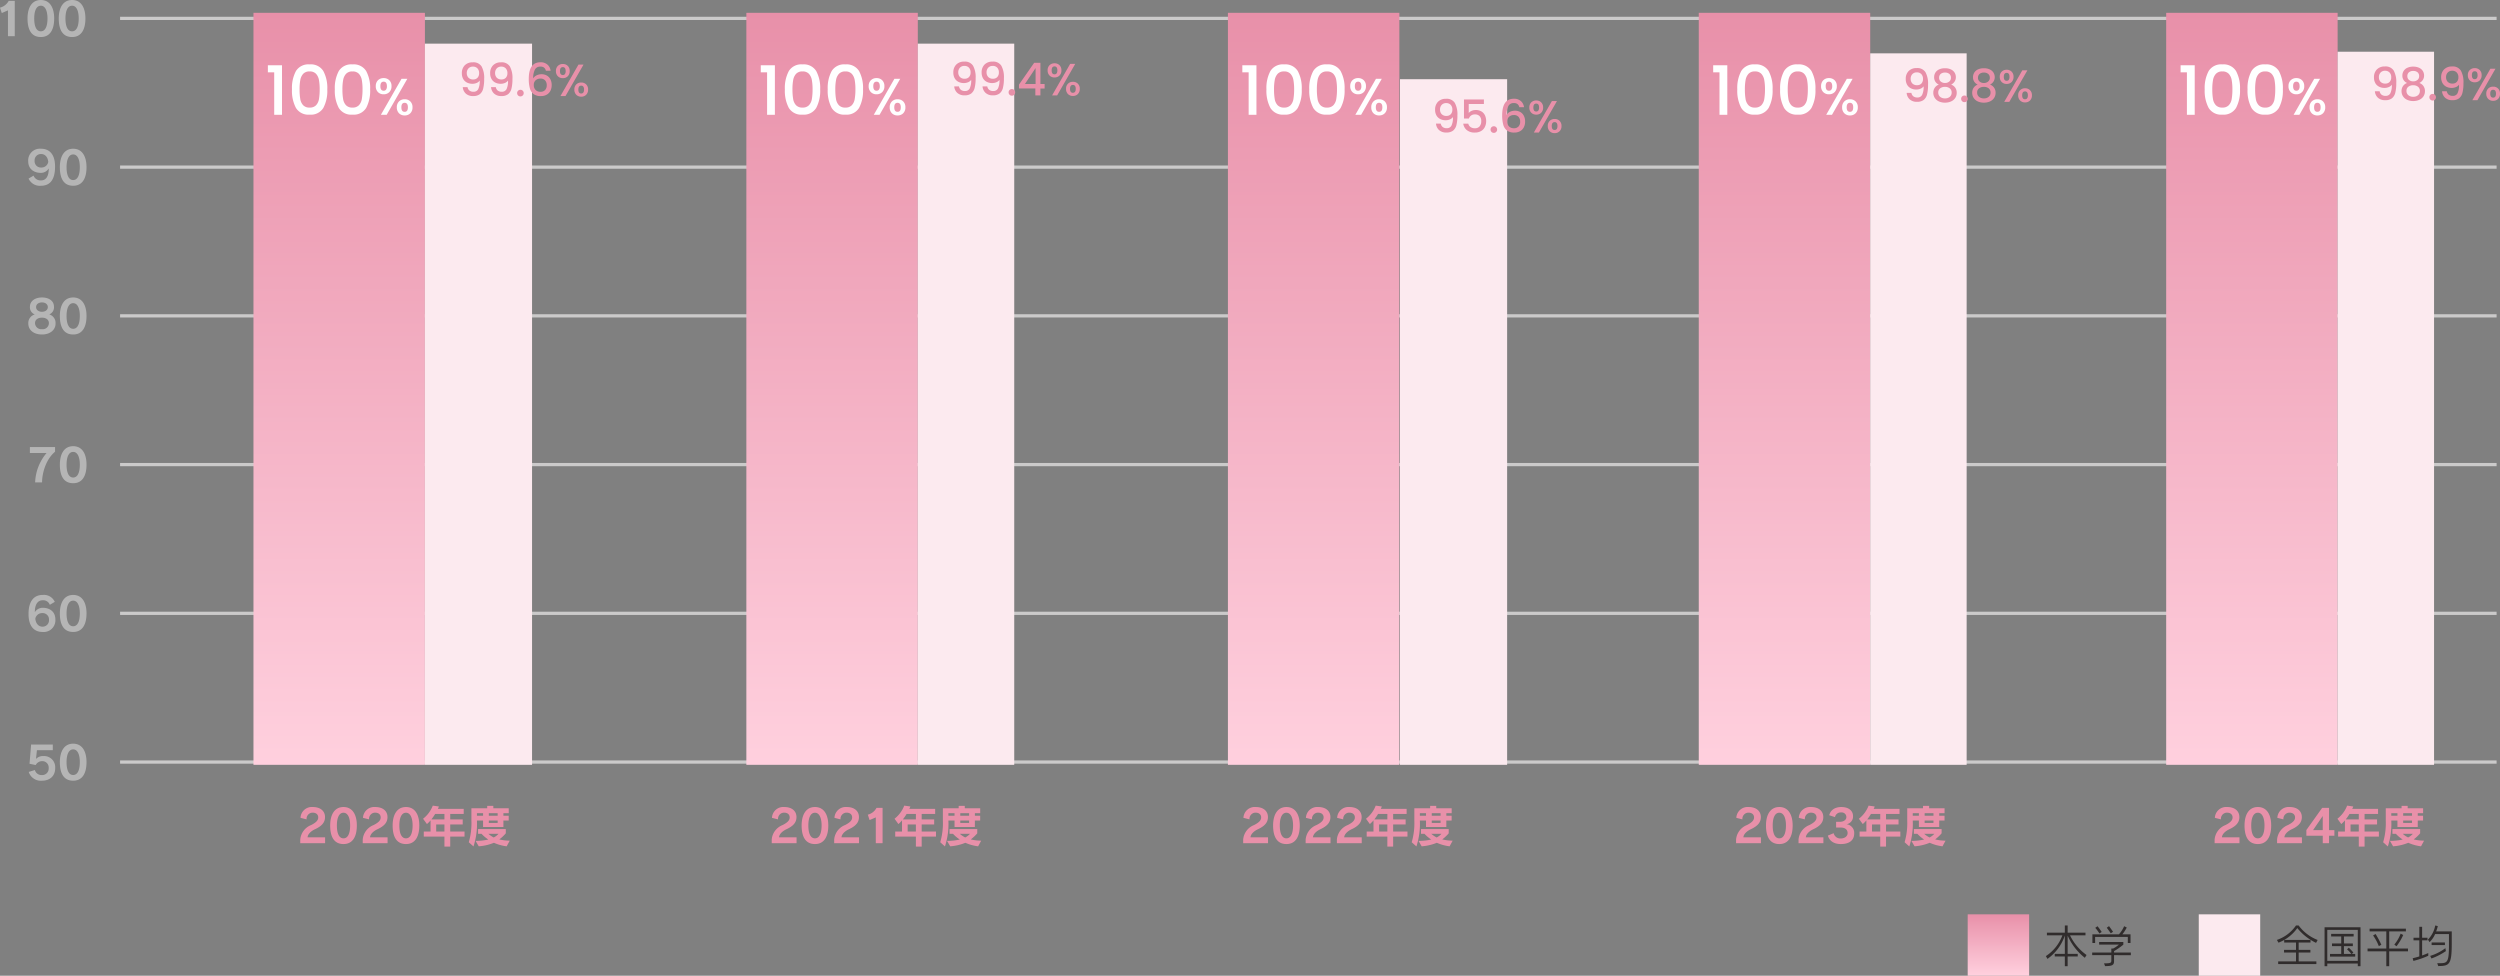 <svg xmlns="http://www.w3.org/2000/svg" xmlns:xlink="http://www.w3.org/1999/xlink" width="773.192" height="301.78" viewBox="0 0 773.192 301.78">
  <rect x="0" y="0" width="773.192" height="301.78" fill="#808080" stroke="none"/>
  <defs>
    <linearGradient id="linear-gradient" x1="0.5" x2="0.5" y2="1" gradientUnits="objectBoundingBox">
      <stop offset="0" stop-color="#e890a9"/>
      <stop offset="1" stop-color="#ffd0de"/>
    </linearGradient>
  </defs>
  <g id="グループ_8561" data-name="グループ 8561" transform="translate(-314.862 -3563.837)">
    <path id="パス_11804" data-name="パス 11804" d="M13.3-2.422a15.82,15.82,0,0,1-5.124-6.09h4.788v-.812H7.448V-11.55H6.58v2.226H1.036v.812H5.824A12.909,12.909,0,0,1,.714-2.086l.49.868A14.448,14.448,0,0,0,6.58-8.456v5.684H3.458v.812H6.58V1.05h.868V-1.96H10.57v-.812H7.448v-5.67a17.639,17.639,0,0,0,5.32,6.888ZM21.49-9.6s-.35-.518-1.246-1.75l-.7.5c.9,1.19,1.246,1.722,1.246,1.722Zm-3.514.056a19.79,19.79,0,0,0-1.288-1.778l-.7.5a12.905,12.905,0,0,1,1.288,1.75Zm8.918,3.416V-8.82h-2.52a12.456,12.456,0,0,0,1.358-2.1l-.812-.406a9.446,9.446,0,0,1-1.6,2.506H15.106v2.688h.84V-8.008H26.054v1.876Zm.1,3.766v-.812H21.8v-.448a20.216,20.216,0,0,0,2.87-2V-6.44h-7.49v.812h6.1a8.022,8.022,0,0,1-1.75,1.2h-.574v1.246H15.036v.812h5.922v1.54c0,.826-.1.994-2.254.994l.322.854c2.212,0,2.772-.322,2.772-1.5v-1.89Z" transform="translate(946.889 3861.617)" fill="#302c2c"/>
    <path id="パス_11802" data-name="パス 11802" d="M8.806,0V-1.806H3.388C3.416-2.758,4.4-3.724,5.7-4.326c2.226-1.036,3.08-2.2,3.08-3.752,0-1.806-1.358-3.108-3.78-3.108A3.5,3.5,0,0,0,1.2-7.84l1.876.476A1.9,1.9,0,0,1,4.9-9.45c1.148,0,1.778.588,1.778,1.5,0,.8-.56,1.526-2.226,2.352A5.3,5.3,0,0,0,1.12-1.134V0ZM18.62-5.474c0-3.276-1.288-5.712-4.13-5.712s-4.116,2.478-4.116,5.712c0,3.57,1.26,5.74,4.116,5.74S18.62-2.044,18.62-5.474Zm-2.072,0c0,2.464-.7,3.976-2.058,3.976S12.446-3.01,12.446-5.474c0-2.352.672-3.948,2.044-3.948S16.548-7.784,16.548-5.474ZM28.126,0V-1.806H22.708c.028-.952,1.008-1.918,2.31-2.52,2.226-1.036,3.08-2.2,3.08-3.752,0-1.806-1.358-3.108-3.78-3.108A3.5,3.5,0,0,0,20.524-7.84l1.876.476A1.9,1.9,0,0,1,24.22-9.45c1.148,0,1.778.588,1.778,1.5,0,.8-.56,1.526-2.226,2.352A5.3,5.3,0,0,0,20.44-1.134V0ZM37.94-5.474c0-3.276-1.288-5.712-4.13-5.712s-4.116,2.478-4.116,5.712c0,3.57,1.26,5.74,4.116,5.74S37.94-2.044,37.94-5.474Zm-2.072,0c0,2.464-.7,3.976-2.058,3.976S31.766-3.01,31.766-5.474c0-2.352.672-3.948,2.044-3.948S35.868-7.784,35.868-5.474Zm16.058,3.43V-3.612H47.5V-5.8h3.864V-7.364H47.5V-9.058h4.172v-1.568H43.68A4.822,4.822,0,0,0,44-11.354l-1.89-.266A9.379,9.379,0,0,1,39.1-7.56l1.2,1.638a8.6,8.6,0,0,0,1.12-1.134v3.444h-2.1v1.568H45.71V1.05H47.5V-2.044ZM45.71-7.364H41.678A13.954,13.954,0,0,0,42.84-9.058h2.87Zm0,3.752H43.162V-5.8H45.71ZM65.6-9.268v-1.54H60.83v-.742H58.94v.742H54.054V-7a20.926,20.926,0,0,1-.812,6.706l1.456,1.3a22.51,22.51,0,0,0,1.064-8.022h1.9V-5h6.286V-7.014H65.59v-1.47H63.952v-.784Zm.308,8.484a13.412,13.412,0,0,1-3.22-.392,12.483,12.483,0,0,0,2-1.876V-4.368H56.112V-2.9H57.19a10.825,10.825,0,0,0,2.1,1.764,17.3,17.3,0,0,1-3.948.42l.98,1.68a15.226,15.226,0,0,0,4.69-1.092A13.9,13.9,0,0,0,64.96.966Zm-3.738-7.7h-2.73v-.784h2.73Zm-4.508,0h-1.9v-.784h1.9Zm4.508,2.226h-2.73v-.756h2.73ZM62.44-2.9a5.407,5.407,0,0,1-1.47,1.134A7.667,7.667,0,0,1,59.3-2.9Z" transform="translate(406.604 3824.617)" fill="#e890a9"/>
    <g id="グループ_8449" data-name="グループ 8449" transform="translate(323 3793.023)">
      <rect id="長方形_17844" data-name="長方形 17844" width="735" height="1" transform="translate(29 6)" fill="#cbcaca"/>
      <path id="パス_11810" data-name="パス 11810" d="M8.932-3.626A3.453,3.453,0,0,0,5.208-7.35a2.834,2.834,0,0,0-2.184.868L3-6.5l.28-2.674H8.19v-1.75H1.484L.994-4.97l1.918.392a2.206,2.206,0,0,1,1.946-1.2A1.963,1.963,0,0,1,6.916-3.626,2.009,2.009,0,0,1,4.858-1.47,2.145,2.145,0,0,1,2.646-3.038l-1.9.588A3.92,3.92,0,0,0,4.844.266C7.182.266,8.932-1.092,8.932-3.626ZM18.62-5.474c0-3.276-1.288-5.712-4.13-5.712s-4.116,2.478-4.116,5.712c0,3.57,1.26,5.74,4.116,5.74S18.62-2.044,18.62-5.474Zm-2.072,0c0,2.464-.7,3.976-2.058,3.976S12.446-3.01,12.446-5.474c0-2.352.672-3.948,2.044-3.948S16.548-7.784,16.548-5.474Z" transform="translate(0 12)" fill="#b5b5b5"/>
    </g>
    <g id="グループ_8448" data-name="グループ 8448" transform="translate(323 3747.023)">
      <rect id="長方形_17845" data-name="長方形 17845" width="735" height="1" transform="translate(29 6)" fill="#cbcaca"/>
      <path id="パス_11809" data-name="パス 11809" d="M8.988-3.612c0-2.506-1.89-3.6-3.878-3.6A2.877,2.877,0,0,0,2.632-5.852C2.632-8.5,3.71-9.534,5.04-9.534a2.159,2.159,0,0,1,2.226,1.4l1.54-.91a3.683,3.683,0,0,0-3.752-2.142C2.52-11.186.686-9.478.686-5.278.686-1.4,2.492.266,5.012.266A3.624,3.624,0,0,0,8.988-3.612Zm-1.974.126A1.969,1.969,0,0,1,4.97-1.372c-1.12,0-2.044-.9-2.184-2.492a2.143,2.143,0,0,1,2.17-1.708A1.952,1.952,0,0,1,7.014-3.486ZM18.62-5.474c0-3.276-1.288-5.712-4.13-5.712s-4.116,2.478-4.116,5.712c0,3.57,1.26,5.74,4.116,5.74S18.62-2.044,18.62-5.474Zm-2.072,0c0,2.464-.7,3.976-2.058,3.976S12.446-3.01,12.446-5.474c0-2.352.672-3.948,2.044-3.948S16.548-7.784,16.548-5.474Z" transform="translate(0 12)" fill="#b5b5b5"/>
    </g>
    <g id="グループ_8447" data-name="グループ 8447" transform="translate(323 3701.023)">
      <rect id="長方形_17846" data-name="長方形 17846" width="735" height="1" transform="translate(29 6)" fill="#cbcaca"/>
      <path id="パス_11808" data-name="パス 11808" d="M8.89-9.478V-10.92H1.106v1.834H6.272A14.856,14.856,0,0,0,2.73.014H4.872C4.886-3.052,6.146-7.2,8.89-9.478Zm9.73,4c0-3.276-1.288-5.712-4.13-5.712s-4.116,2.478-4.116,5.712c0,3.57,1.26,5.74,4.116,5.74S18.62-2.044,18.62-5.474Zm-2.072,0c0,2.464-.7,3.976-2.058,3.976S12.446-3.01,12.446-5.474c0-2.352.672-3.948,2.044-3.948S16.548-7.784,16.548-5.474Z" transform="translate(0 12)" fill="#b5b5b5"/>
    </g>
    <g id="グループ_8446" data-name="グループ 8446" transform="translate(323 3655.023)">
      <rect id="長方形_17847" data-name="長方形 17847" width="735" height="1" transform="translate(29 6)" fill="#cbcaca"/>
      <path id="パス_11807" data-name="パス 11807" d="M9.044-3.108A2.752,2.752,0,0,0,7.1-5.95,2.341,2.341,0,0,0,8.554-8.344c0-1.764-1.54-2.842-3.724-2.842-2.128,0-3.71,1.12-3.71,2.842a2.35,2.35,0,0,0,1.5,2.408,2.746,2.746,0,0,0-2,2.828C.616-1.134,2.282.266,4.83.266,7.42.266,9.044-1.2,9.044-3.108ZM6.65-8.2c0,.868-.77,1.442-1.82,1.442-1.022,0-1.806-.574-1.806-1.442,0-.91.784-1.456,1.806-1.456C5.894-9.66,6.65-9.086,6.65-8.2Zm.336,4.97A1.917,1.917,0,0,1,4.844-1.372,1.953,1.953,0,0,1,2.688-3.234c0-1.036.854-1.708,2.156-1.708S6.986-4.27,6.986-3.234ZM18.62-5.474c0-3.276-1.288-5.712-4.13-5.712s-4.116,2.478-4.116,5.712c0,3.57,1.26,5.74,4.116,5.74S18.62-2.044,18.62-5.474Zm-2.072,0c0,2.464-.7,3.976-2.058,3.976S12.446-3.01,12.446-5.474c0-2.352.672-3.948,2.044-3.948S16.548-7.784,16.548-5.474Z" transform="translate(0 12)" fill="#b5b5b5"/>
    </g>
    <g id="グループ_8445" data-name="グループ 8445" transform="translate(323 3609.023)">
      <rect id="長方形_17848" data-name="長方形 17848" width="735" height="1" transform="translate(29 6)" fill="#cbcaca"/>
      <path id="パス_11806" data-name="パス 11806" d="M8.89-5.67c0-3.878-1.806-5.516-4.326-5.516A3.624,3.624,0,0,0,.588-7.308c0,2.492,1.89,3.584,3.878,3.584A2.816,2.816,0,0,0,6.944-5.1c0,2.632-.966,3.71-2.408,3.71A2.314,2.314,0,0,1,2.24-2.87L.7-1.96A3.8,3.8,0,0,0,4.522.266C7.168.266,8.89-1.386,8.89-5.67ZM6.79-7.084A2.129,2.129,0,0,1,4.62-5.376,1.944,1.944,0,0,1,2.562-7.434,1.956,1.956,0,0,1,4.606-9.548C5.726-9.548,6.65-8.68,6.79-7.084Zm11.83,1.61c0-3.276-1.288-5.712-4.13-5.712s-4.116,2.478-4.116,5.712c0,3.57,1.26,5.74,4.116,5.74S18.62-2.044,18.62-5.474Zm-2.072,0c0,2.464-.7,3.976-2.058,3.976S12.446-3.01,12.446-5.474c0-2.352.672-3.948,2.044-3.948S16.548-7.784,16.548-5.474Z" transform="translate(0 12)" fill="#b5b5b5"/>
    </g>
    <g id="グループ_8444" data-name="グループ 8444" transform="translate(313 3563.023)">
      <rect id="長方形_17849" data-name="長方形 17849" width="735" height="1" transform="translate(39 6)" fill="#cbcaca"/>
      <path id="パス_11805" data-name="パス 11805" d="M6.426,0V-10.92H4.55a4.194,4.194,0,0,1-2.688,2.1l.546,1.666L4.326-7.98V0ZM18.62-5.474c0-3.276-1.288-5.712-4.13-5.712s-4.116,2.478-4.116,5.712c0,3.57,1.26,5.74,4.116,5.74S18.62-2.044,18.62-5.474Zm-2.072,0c0,2.464-.7,3.976-2.058,3.976S12.446-3.01,12.446-5.474c0-2.352.672-3.948,2.044-3.948S16.548-7.784,16.548-5.474Zm11.732,0c0-3.276-1.288-5.712-4.13-5.712s-4.116,2.478-4.116,5.712c0,3.57,1.26,5.74,4.116,5.74S28.28-2.044,28.28-5.474Zm-2.072,0c0,2.464-.7,3.976-2.058,3.976S22.106-3.01,22.106-5.474c0-2.352.672-3.948,2.044-3.948S26.208-7.784,26.208-5.474Z" transform="translate(0 12)" fill="#b5b5b5"/>
    </g>
    <path id="パス_11801" data-name="パス 11801" d="M8.806,0V-1.806H3.388C3.416-2.758,4.4-3.724,5.7-4.326c2.226-1.036,3.08-2.2,3.08-3.752,0-1.806-1.358-3.108-3.78-3.108A3.5,3.5,0,0,0,1.2-7.84l1.876.476A1.9,1.9,0,0,1,4.9-9.45c1.148,0,1.778.588,1.778,1.5,0,.8-.56,1.526-2.226,2.352A5.3,5.3,0,0,0,1.12-1.134V0ZM18.62-5.474c0-3.276-1.288-5.712-4.13-5.712s-4.116,2.478-4.116,5.712c0,3.57,1.26,5.74,4.116,5.74S18.62-2.044,18.62-5.474Zm-2.072,0c0,2.464-.7,3.976-2.058,3.976S12.446-3.01,12.446-5.474c0-2.352.672-3.948,2.044-3.948S16.548-7.784,16.548-5.474ZM28.126,0V-1.806H22.708c.028-.952,1.008-1.918,2.31-2.52,2.226-1.036,3.08-2.2,3.08-3.752,0-1.806-1.358-3.108-3.78-3.108A3.5,3.5,0,0,0,20.524-7.84l1.876.476A1.9,1.9,0,0,1,24.22-9.45c1.148,0,1.778.588,1.778,1.5,0,.8-.56,1.526-2.226,2.352A5.3,5.3,0,0,0,20.44-1.134V0Zm7.28,0V-10.92H33.53a4.194,4.194,0,0,1-2.688,2.1l.546,1.666,1.918-.826V0Zm16.52-2.044V-3.612H47.5V-5.8h3.864V-7.364H47.5V-9.058h4.172v-1.568H43.68A4.822,4.822,0,0,0,44-11.354l-1.89-.266A9.379,9.379,0,0,1,39.1-7.56l1.2,1.638a8.6,8.6,0,0,0,1.12-1.134v3.444h-2.1v1.568H45.71V1.05H47.5V-2.044ZM45.71-7.364H41.678A13.954,13.954,0,0,0,42.84-9.058h2.87Zm0,3.752H43.162V-5.8H45.71ZM65.6-9.268v-1.54H60.83v-.742H58.94v.742H54.054V-7a20.926,20.926,0,0,1-.812,6.706l1.456,1.3a22.51,22.51,0,0,0,1.064-8.022h1.9V-5h6.286V-7.014H65.59v-1.47H63.952v-.784Zm.308,8.484a13.412,13.412,0,0,1-3.22-.392,12.483,12.483,0,0,0,2-1.876V-4.368H56.112V-2.9H57.19a10.825,10.825,0,0,0,2.1,1.764,17.3,17.3,0,0,1-3.948.42l.98,1.68a15.226,15.226,0,0,0,4.69-1.092A13.9,13.9,0,0,0,64.96.966Zm-3.738-7.7h-2.73v-.784h2.73Zm-4.508,0h-1.9v-.784h1.9Zm4.508,2.226h-2.73v-.756h2.73ZM62.44-2.9a5.407,5.407,0,0,1-1.47,1.134A7.667,7.667,0,0,1,59.3-2.9Z" transform="translate(552.416 3824.617)" fill="#e890a9"/>
    <path id="パス_11800" data-name="パス 11800" d="M8.806,0V-1.806H3.388C3.416-2.758,4.4-3.724,5.7-4.326c2.226-1.036,3.08-2.2,3.08-3.752,0-1.806-1.358-3.108-3.78-3.108A3.5,3.5,0,0,0,1.2-7.84l1.876.476A1.9,1.9,0,0,1,4.9-9.45c1.148,0,1.778.588,1.778,1.5,0,.8-.56,1.526-2.226,2.352A5.3,5.3,0,0,0,1.12-1.134V0ZM18.62-5.474c0-3.276-1.288-5.712-4.13-5.712s-4.116,2.478-4.116,5.712c0,3.57,1.26,5.74,4.116,5.74S18.62-2.044,18.62-5.474Zm-2.072,0c0,2.464-.7,3.976-2.058,3.976S12.446-3.01,12.446-5.474c0-2.352.672-3.948,2.044-3.948S16.548-7.784,16.548-5.474ZM28.126,0V-1.806H22.708c.028-.952,1.008-1.918,2.31-2.52,2.226-1.036,3.08-2.2,3.08-3.752,0-1.806-1.358-3.108-3.78-3.108A3.5,3.5,0,0,0,20.524-7.84l1.876.476A1.9,1.9,0,0,1,24.22-9.45c1.148,0,1.778.588,1.778,1.5,0,.8-.56,1.526-2.226,2.352A5.3,5.3,0,0,0,20.44-1.134V0Zm9.66,0V-1.806H32.368c.028-.952,1.008-1.918,2.31-2.52,2.226-1.036,3.08-2.2,3.08-3.752,0-1.806-1.358-3.108-3.78-3.108A3.5,3.5,0,0,0,30.184-7.84l1.876.476A1.9,1.9,0,0,1,33.88-9.45c1.148,0,1.778.588,1.778,1.5,0,.8-.56,1.526-2.226,2.352A5.3,5.3,0,0,0,30.1-1.134V0Zm14.14-2.044V-3.612H47.5V-5.8h3.864V-7.364H47.5V-9.058h4.172v-1.568H43.68A4.822,4.822,0,0,0,44-11.354l-1.89-.266A9.379,9.379,0,0,1,39.1-7.56l1.2,1.638a8.6,8.6,0,0,0,1.12-1.134v3.444h-2.1v1.568H45.71V1.05H47.5V-2.044ZM45.71-7.364H41.678A13.954,13.954,0,0,0,42.84-9.058h2.87Zm0,3.752H43.162V-5.8H45.71ZM65.6-9.268v-1.54H60.83v-.742H58.94v.742H54.054V-7a20.926,20.926,0,0,1-.812,6.706l1.456,1.3a22.51,22.51,0,0,0,1.064-8.022h1.9V-5h6.286V-7.014H65.59v-1.47H63.952v-.784Zm.308,8.484a13.412,13.412,0,0,1-3.22-.392,12.483,12.483,0,0,0,2-1.876V-4.368H56.112V-2.9H57.19a10.825,10.825,0,0,0,2.1,1.764,17.3,17.3,0,0,1-3.948.42l.98,1.68a15.226,15.226,0,0,0,4.69-1.092A13.9,13.9,0,0,0,64.96.966Zm-3.738-7.7h-2.73v-.784h2.73Zm-4.508,0h-1.9v-.784h1.9Zm4.508,2.226h-2.73v-.756h2.73ZM62.44-2.9a5.407,5.407,0,0,1-1.47,1.134A7.667,7.667,0,0,1,59.3-2.9Z" transform="translate(698.229 3824.617)" fill="#e890a9"/>
    <path id="パス_11799" data-name="パス 11799" d="M8.806,0V-1.806H3.388C3.416-2.758,4.4-3.724,5.7-4.326c2.226-1.036,3.08-2.2,3.08-3.752,0-1.806-1.358-3.108-3.78-3.108A3.5,3.5,0,0,0,1.2-7.84l1.876.476A1.9,1.9,0,0,1,4.9-9.45c1.148,0,1.778.588,1.778,1.5,0,.8-.56,1.526-2.226,2.352A5.3,5.3,0,0,0,1.12-1.134V0ZM18.62-5.474c0-3.276-1.288-5.712-4.13-5.712s-4.116,2.478-4.116,5.712c0,3.57,1.26,5.74,4.116,5.74S18.62-2.044,18.62-5.474Zm-2.072,0c0,2.464-.7,3.976-2.058,3.976S12.446-3.01,12.446-5.474c0-2.352.672-3.948,2.044-3.948S16.548-7.784,16.548-5.474ZM28.126,0V-1.806H22.708c.028-.952,1.008-1.918,2.31-2.52,2.226-1.036,3.08-2.2,3.08-3.752,0-1.806-1.358-3.108-3.78-3.108A3.5,3.5,0,0,0,20.524-7.84l1.876.476A1.9,1.9,0,0,1,24.22-9.45c1.148,0,1.778.588,1.778,1.5,0,.8-.56,1.526-2.226,2.352A5.3,5.3,0,0,0,20.44-1.134V0ZM37.66-3.038a2.716,2.716,0,0,0-2.366-2.828,2.419,2.419,0,0,0,2-2.506c0-1.68-1.372-2.814-3.612-2.814s-3.43,1.176-3.738,2.548l1.778.574a1.76,1.76,0,0,1,1.89-1.442,1.438,1.438,0,0,1,1.624,1.414c0,.9-.9,1.484-2,1.484H32.06v1.764h1.372c1.428,0,2.184.658,2.184,1.736,0,1.008-.98,1.652-2.128,1.652A2.128,2.128,0,0,1,31.3-3.094l-1.792.742c.462,1.6,1.806,2.618,4,2.618C36.288.266,37.66-1.008,37.66-3.038Zm14.266.994V-3.612H47.5V-5.8h3.864V-7.364H47.5V-9.058h4.172v-1.568H43.68A4.822,4.822,0,0,0,44-11.354l-1.89-.266A9.379,9.379,0,0,1,39.1-7.56l1.2,1.638a8.6,8.6,0,0,0,1.12-1.134v3.444h-2.1v1.568H45.71V1.05H47.5V-2.044ZM45.71-7.364H41.678A13.954,13.954,0,0,0,42.84-9.058h2.87Zm0,3.752H43.162V-5.8H45.71ZM65.6-9.268v-1.54H60.83v-.742H58.94v.742H54.054V-7a20.926,20.926,0,0,1-.812,6.706l1.456,1.3a22.51,22.51,0,0,0,1.064-8.022h1.9V-5h6.286V-7.014H65.59v-1.47H63.952v-.784Zm.308,8.484a13.412,13.412,0,0,1-3.22-.392,12.483,12.483,0,0,0,2-1.876V-4.368H56.112V-2.9H57.19a10.825,10.825,0,0,0,2.1,1.764,17.3,17.3,0,0,1-3.948.42l.98,1.68a15.226,15.226,0,0,0,4.69-1.092A13.9,13.9,0,0,0,64.96.966Zm-3.738-7.7h-2.73v-.784h2.73Zm-4.508,0h-1.9v-.784h1.9Zm4.508,2.226h-2.73v-.756h2.73ZM62.44-2.9a5.407,5.407,0,0,1-1.47,1.134A7.667,7.667,0,0,1,59.3-2.9Z" transform="translate(850.669 3824.617)" fill="#e890a9"/>
    <path id="パス_11798" data-name="パス 11798" d="M8.806,0V-1.806H3.388C3.416-2.758,4.4-3.724,5.7-4.326c2.226-1.036,3.08-2.2,3.08-3.752,0-1.806-1.358-3.108-3.78-3.108A3.5,3.5,0,0,0,1.2-7.84l1.876.476A1.9,1.9,0,0,1,4.9-9.45c1.148,0,1.778.588,1.778,1.5,0,.8-.56,1.526-2.226,2.352A5.3,5.3,0,0,0,1.12-1.134V0ZM18.62-5.474c0-3.276-1.288-5.712-4.13-5.712s-4.116,2.478-4.116,5.712c0,3.57,1.26,5.74,4.116,5.74S18.62-2.044,18.62-5.474Zm-2.072,0c0,2.464-.7,3.976-2.058,3.976S12.446-3.01,12.446-5.474c0-2.352.672-3.948,2.044-3.948S16.548-7.784,16.548-5.474ZM28.126,0V-1.806H22.708c.028-.952,1.008-1.918,2.31-2.52,2.226-1.036,3.08-2.2,3.08-3.752,0-1.806-1.358-3.108-3.78-3.108A3.5,3.5,0,0,0,20.524-7.84l1.876.476A1.9,1.9,0,0,1,24.22-9.45c1.148,0,1.778.588,1.778,1.5,0,.8-.56,1.526-2.226,2.352A5.3,5.3,0,0,0,20.44-1.134V0ZM38.164-2.3V-4.032H36.512V-10.92H34.384L29.5-4.074V-2.3h5.068V0h1.946V-2.3Zm-3.6-1.736h-3l3-4.382Zm17.36,1.988V-3.612H47.5V-5.8h3.864V-7.364H47.5V-9.058h4.172v-1.568H43.68A4.822,4.822,0,0,0,44-11.354l-1.89-.266A9.379,9.379,0,0,1,39.1-7.56l1.2,1.638a8.6,8.6,0,0,0,1.12-1.134v3.444h-2.1v1.568H45.71V1.05H47.5V-2.044ZM45.71-7.364H41.678A13.954,13.954,0,0,0,42.84-9.058h2.87Zm0,3.752H43.162V-5.8H45.71ZM65.6-9.268v-1.54H60.83v-.742H58.94v.742H54.054V-7a20.926,20.926,0,0,1-.812,6.706l1.456,1.3a22.51,22.51,0,0,0,1.064-8.022h1.9V-5h6.286V-7.014H65.59v-1.47H63.952v-.784Zm.308,8.484a13.412,13.412,0,0,1-3.22-.392,12.483,12.483,0,0,0,2-1.876V-4.368H56.112V-2.9H57.19a10.825,10.825,0,0,0,2.1,1.764,17.3,17.3,0,0,1-3.948.42l.98,1.68a15.226,15.226,0,0,0,4.69-1.092A13.9,13.9,0,0,0,64.96.966Zm-3.738-7.7h-2.73v-.784h2.73Zm-4.508,0h-1.9v-.784h1.9Zm4.508,2.226h-2.73v-.756h2.73ZM62.44-2.9a5.407,5.407,0,0,1-1.47,1.134A7.667,7.667,0,0,1,59.3-2.9Z" transform="translate(998.669 3824.617)" fill="#e890a9"/>
    <path id="パス_11803" data-name="パス 11803" d="M13.3-7.07a13.318,13.318,0,0,1-5.88-4.48H6.608A11.755,11.755,0,0,1,.7-7.084l.49.854a12.821,12.821,0,0,0,5.824-4.522,16.571,16.571,0,0,0,5.8,4.578ZM12.908.378V-.434H7.434V-3.192H11.06V-4H7.434V-6.272H11.1v-.812H2.954v.812H6.608V-4h-3.7v.812h3.7V-.434H1.092V.378Zm13.65.672V-11H15.442V1.05h.84V.21h9.436v.84ZM25.718-.6H16.282v-9.59h9.436Zm-.8-1.33v-.812H23.856l.5-.448s-.56-.658-1.414-1.5l-.546.518a12.059,12.059,0,0,1,1.344,1.428h-2.31V-5.166h2.758v-.812H21.434v-2.17h3V-8.96H17.472v.812h3.122v2.17H17.738v.812h2.856v2.422H17.122v.812ZM39.76-8.6l-.784-.434a11.761,11.761,0,0,1-1.96,3.388l.672.518A16.1,16.1,0,0,0,39.76-8.6ZM33-5.586A27.392,27.392,0,0,0,31.22-8.918l-.77.462a15.569,15.569,0,0,1,1.778,3.3Zm8.246,2.03V-4.41h-5.81V-9.716H40.6v-.854H29.372v.854h5.166V-4.41h-5.8v.854h5.8V1.05h.9V-3.556ZM52.668-5.488V-6.3H48.552v.812Zm-5.152,3.3v-.84s-.784.35-1.9.756v-4.69h1.666V-7.77H45.612v-3.374h-.868V-7.77H42.952v.812h1.792v4.97a20.345,20.345,0,0,1-2.044.56l.21.84A27.183,27.183,0,0,0,47.516-2.184Zm7.266-3.99V-9.73h-4.83a11.465,11.465,0,0,0,.518-1.624l-.8-.2a8.555,8.555,0,0,1-2.254,4.382l.5.77A7.635,7.635,0,0,0,49.63-8.89h4.284v3.528c0,5.194-.546,5.474-2.744,5.474h-.882L50.6.994C54.124.994,54.782.5,54.782-6.174Zm-1.82,2.548-.154-.91a14.97,14.97,0,0,1-4.7,2.394l.392.8A19.489,19.489,0,0,0,52.962-3.626Z" transform="translate(1018.354 3861.617)" fill="#302c2c"/>
    <rect id="長方形_17862" data-name="長方形 17862" width="53.023" height="232.577" transform="translate(984.813 3567.802)" fill="url(#linear-gradient)"/>
    <rect id="長方形_17864" data-name="長方形 17864" width="29.825" height="220.543" transform="translate(1037.835 3579.835)" fill="#fceaef"/>
    <rect id="長方形_17865" data-name="長方形 17865" width="53.023" height="232.577" transform="translate(393.253 3567.802)" fill="url(#linear-gradient)"/>
    <rect id="長方形_17867" data-name="長方形 17867" width="33.139" height="223.043" transform="translate(446.275 3577.335)" fill="#fceaef"/>
    <rect id="長方形_17868" data-name="長方形 17868" width="53.023" height="232.577" transform="translate(545.693 3567.802)" fill="url(#linear-gradient)"/>
    <rect id="長方形_17869" data-name="長方形 17869" width="29.825" height="223.043" transform="translate(598.716 3577.335)" fill="#fceaef"/>
    <rect id="長方形_17870" data-name="長方形 17870" width="53.023" height="232.577" transform="translate(694.628 3567.802)" fill="url(#linear-gradient)"/>
    <rect id="長方形_17871" data-name="長方形 17871" width="33.139" height="212.043" transform="translate(747.843 3588.335)" fill="#fceaef"/>
    <rect id="長方形_17872" data-name="長方形 17872" width="19" height="19" transform="translate(923.424 3846.617)" fill="url(#linear-gradient)"/>
    <rect id="長方形_17873" data-name="長方形 17873" width="19" height="19" transform="translate(994.889 3846.617)" fill="#fceaef"/>
    <path id="パス_11797" data-name="パス 11797" d="M2.828-2.772a1.728,1.728,0,0,0,.6,1.064,1.96,1.96,0,0,0,1.246.364,1.567,1.567,0,0,0,1.456-.784A5.609,5.609,0,0,0,6.594-4.8a2.155,2.155,0,0,1-.945.735,3.345,3.345,0,0,1-1.323.259,3.642,3.642,0,0,1-1.652-.371A2.753,2.753,0,0,1,1.5-5.285,3.5,3.5,0,0,1,1.078-7.07a3.349,3.349,0,0,1,.9-2.457,3.329,3.329,0,0,1,2.485-.917A2.96,2.96,0,0,1,7.175-9.177a7.389,7.389,0,0,1,.8,3.885,11.954,11.954,0,0,1-.3,2.954A3.149,3.149,0,0,1,6.636-.6a3.233,3.233,0,0,1-2.058.588A3.191,3.191,0,0,1,2.268-.8a2.988,2.988,0,0,1-.91-1.974Zm1.778-2.38a1.709,1.709,0,0,0,1.323-.525A1.977,1.977,0,0,0,6.412-7.07,2.1,2.1,0,0,0,5.9-8.575a1.828,1.828,0,0,0-1.393-.539,1.8,1.8,0,0,0-1.393.553A2.05,2.05,0,0,0,2.6-7.112a2.025,2.025,0,0,0,.5,1.407A1.922,1.922,0,0,0,4.606-5.152Zm6.706-.182a2.41,2.41,0,0,1-1.456-2.3,2.643,2.643,0,0,1,.378-1.386,2.627,2.627,0,0,1,1.134-1,4.167,4.167,0,0,1,1.848-.371,4.178,4.178,0,0,1,1.841.371,2.62,2.62,0,0,1,1.141,1,2.643,2.643,0,0,1,.378,1.386,2.418,2.418,0,0,1-.4,1.379,2.651,2.651,0,0,1-1.057.917,2.576,2.576,0,0,1,1.26.959,2.667,2.667,0,0,1,.462,1.561A2.856,2.856,0,0,1,16.38-1.2,2.994,2.994,0,0,1,15.092-.126a4.46,4.46,0,0,1-1.876.378,4.413,4.413,0,0,1-1.869-.378A3,3,0,0,1,10.066-1.2,2.856,2.856,0,0,1,9.6-2.814a2.659,2.659,0,0,1,.462-1.568A2.6,2.6,0,0,1,11.312-5.334Zm3.738-2.1a1.5,1.5,0,0,0-.49-1.2,2,2,0,0,0-1.344-.42,1.976,1.976,0,0,0-1.33.42A1.516,1.516,0,0,0,11.4-7.42a1.437,1.437,0,0,0,.511,1.141,1.932,1.932,0,0,0,1.309.441,1.94,1.94,0,0,0,1.316-.448A1.449,1.449,0,0,0,15.05-7.434Zm-1.834,2.8a2.37,2.37,0,0,0-1.5.455A1.564,1.564,0,0,0,11.13-2.87a1.65,1.65,0,0,0,.56,1.3,2.217,2.217,0,0,0,1.526.5,2.15,2.15,0,0,0,1.505-.5,1.665,1.665,0,0,0,.553-1.288,1.585,1.585,0,0,0-.567-1.3A2.287,2.287,0,0,0,13.216-4.634ZM19.236.1A.989.989,0,0,1,18.508-.2a.989.989,0,0,1-.294-.728.989.989,0,0,1,.294-.728.989.989,0,0,1,.728-.294.972.972,0,0,1,.714.294.989.989,0,0,1,.294.728A.989.989,0,0,1,19.95-.2.972.972,0,0,1,19.236.1ZM23.6-2.772a1.728,1.728,0,0,0,.6,1.064,1.96,1.96,0,0,0,1.246.364,1.567,1.567,0,0,0,1.456-.784A5.609,5.609,0,0,0,27.37-4.8a2.155,2.155,0,0,1-.945.735,3.345,3.345,0,0,1-1.323.259,3.642,3.642,0,0,1-1.652-.371,2.753,2.753,0,0,1-1.169-1.106,3.5,3.5,0,0,1-.427-1.785,3.349,3.349,0,0,1,.9-2.457,3.329,3.329,0,0,1,2.485-.917,2.96,2.96,0,0,1,2.709,1.267,7.389,7.389,0,0,1,.805,3.885,11.953,11.953,0,0,1-.3,2.954A3.149,3.149,0,0,1,27.412-.6a3.233,3.233,0,0,1-2.058.588A3.191,3.191,0,0,1,23.044-.8a2.988,2.988,0,0,1-.91-1.974Zm1.778-2.38A1.709,1.709,0,0,0,26.7-5.677a1.977,1.977,0,0,0,.483-1.393,2.1,2.1,0,0,0-.511-1.505,1.828,1.828,0,0,0-1.393-.539,1.8,1.8,0,0,0-1.393.553,2.05,2.05,0,0,0-.511,1.449,2.025,2.025,0,0,0,.5,1.407A1.922,1.922,0,0,0,25.382-5.152Zm4.732-2.59a2.137,2.137,0,0,1,.6-1.6,2.1,2.1,0,0,1,1.533-.581,2.1,2.1,0,0,1,1.533.581,2.137,2.137,0,0,1,.595,1.6,2.161,2.161,0,0,1-.595,1.61,2.088,2.088,0,0,1-1.533.588,2.088,2.088,0,0,1-1.533-.588A2.161,2.161,0,0,1,30.114-7.742Zm8.54-2L33.068,0H31.5l5.586-9.744Zm-6.412.784q-.882,0-.882,1.218t.882,1.232a.773.773,0,0,0,.651-.3,1.527,1.527,0,0,0,.231-.931Q33.124-8.96,32.242-8.96Zm3.57,6.944a2.137,2.137,0,0,1,.595-1.6A2.1,2.1,0,0,1,37.94-4.2a2.084,2.084,0,0,1,1.519.581,2.137,2.137,0,0,1,.6,1.6,2.161,2.161,0,0,1-.6,1.61A2.07,2.07,0,0,1,37.94.182a2.088,2.088,0,0,1-1.533-.588A2.161,2.161,0,0,1,35.812-2.016Zm2.114-1.218q-.882,0-.882,1.218T37.926-.8q.882,0,.882-1.218T37.926-3.234Z" transform="translate(1048 3594.835)" fill="#e890a9"/>
    <path id="パス_11789" data-name="パス 11789" d="M2.828-2.772a1.728,1.728,0,0,0,.6,1.064,1.96,1.96,0,0,0,1.246.364,1.567,1.567,0,0,0,1.456-.784A5.609,5.609,0,0,0,6.594-4.8a2.155,2.155,0,0,1-.945.735,3.345,3.345,0,0,1-1.323.259,3.642,3.642,0,0,1-1.652-.371A2.753,2.753,0,0,1,1.5-5.285,3.5,3.5,0,0,1,1.078-7.07a3.349,3.349,0,0,1,.9-2.457,3.329,3.329,0,0,1,2.485-.917A2.96,2.96,0,0,1,7.175-9.177a7.389,7.389,0,0,1,.8,3.885,11.954,11.954,0,0,1-.3,2.954A3.149,3.149,0,0,1,6.636-.6a3.233,3.233,0,0,1-2.058.588A3.191,3.191,0,0,1,2.268-.8a2.988,2.988,0,0,1-.91-1.974Zm1.778-2.38a1.709,1.709,0,0,0,1.323-.525A1.977,1.977,0,0,0,6.412-7.07,2.1,2.1,0,0,0,5.9-8.575a1.828,1.828,0,0,0-1.393-.539,1.8,1.8,0,0,0-1.393.553A2.05,2.05,0,0,0,2.6-7.112a2.025,2.025,0,0,0,.5,1.407A1.922,1.922,0,0,0,4.606-5.152Zm6.972,2.38a1.728,1.728,0,0,0,.6,1.064,1.96,1.96,0,0,0,1.246.364,1.567,1.567,0,0,0,1.456-.784A5.609,5.609,0,0,0,15.344-4.8a2.155,2.155,0,0,1-.945.735,3.345,3.345,0,0,1-1.323.259,3.642,3.642,0,0,1-1.652-.371,2.753,2.753,0,0,1-1.169-1.106A3.5,3.5,0,0,1,9.828-7.07a3.349,3.349,0,0,1,.9-2.457,3.329,3.329,0,0,1,2.485-.917,2.96,2.96,0,0,1,2.709,1.267,7.389,7.389,0,0,1,.8,3.885,11.954,11.954,0,0,1-.3,2.954A3.149,3.149,0,0,1,15.386-.6a3.233,3.233,0,0,1-2.058.588A3.191,3.191,0,0,1,11.018-.8a2.988,2.988,0,0,1-.91-1.974Zm1.778-2.38a1.709,1.709,0,0,0,1.323-.525,1.977,1.977,0,0,0,.483-1.393,2.1,2.1,0,0,0-.511-1.505,1.828,1.828,0,0,0-1.393-.539,1.8,1.8,0,0,0-1.393.553,2.05,2.05,0,0,0-.511,1.449,2.025,2.025,0,0,0,.5,1.407A1.922,1.922,0,0,0,13.356-5.152ZM19.194.1A.989.989,0,0,1,18.466-.2a.989.989,0,0,1-.294-.728.989.989,0,0,1,.294-.728.989.989,0,0,1,.728-.294.972.972,0,0,1,.714.294.989.989,0,0,1,.294.728.989.989,0,0,1-.294.728A.972.972,0,0,1,19.194.1ZM27.062-7.84a1.683,1.683,0,0,0-.56-.966,1.782,1.782,0,0,0-1.134-.322,1.832,1.832,0,0,0-1.652.847,5.549,5.549,0,0,0-.574,2.807,2.408,2.408,0,0,1,1.064-.952,3.448,3.448,0,0,1,1.512-.336,3.261,3.261,0,0,1,1.631.4,2.782,2.782,0,0,1,1.106,1.155,3.821,3.821,0,0,1,.4,1.806,3.86,3.86,0,0,1-.385,1.75A2.855,2.855,0,0,1,27.328-.441,3.552,3.552,0,0,1,25.508,0a3.6,3.6,0,0,1-2.261-.637,3.356,3.356,0,0,1-1.148-1.8,10.819,10.819,0,0,1-.329-2.9q0-5.124,3.612-5.124a3.092,3.092,0,0,1,2.2.756,3,3,0,0,1,.945,1.862ZM25.368-5.418a2.148,2.148,0,0,0-1.449.511,1.84,1.84,0,0,0-.595,1.477A2.1,2.1,0,0,0,23.877-1.9a2.062,2.062,0,0,0,1.547.567,1.815,1.815,0,0,0,1.393-.546,2.045,2.045,0,0,0,.511-1.456,2.222,2.222,0,0,0-.5-1.519A1.842,1.842,0,0,0,25.368-5.418Zm4.8-2.324a2.137,2.137,0,0,1,.6-1.6A2.1,2.1,0,0,1,32.3-9.926a2.1,2.1,0,0,1,1.533.581,2.137,2.137,0,0,1,.595,1.6,2.161,2.161,0,0,1-.595,1.61,2.088,2.088,0,0,1-1.533.588,2.088,2.088,0,0,1-1.533-.588A2.161,2.161,0,0,1,30.17-7.742Zm8.54-2L33.124,0H31.556l5.586-9.744ZM32.3-8.96q-.882,0-.882,1.218T32.3-6.51a.773.773,0,0,0,.651-.3,1.527,1.527,0,0,0,.231-.931Q33.18-8.96,32.3-8.96Zm3.57,6.944a2.137,2.137,0,0,1,.595-1.6A2.1,2.1,0,0,1,38-4.2a2.084,2.084,0,0,1,1.519.581,2.137,2.137,0,0,1,.6,1.6,2.161,2.161,0,0,1-.6,1.61A2.07,2.07,0,0,1,38,.182a2.088,2.088,0,0,1-1.533-.588A2.161,2.161,0,0,1,35.868-2.016Zm2.114-1.218q-.882,0-.882,1.218T37.982-.8q.882,0,.882-1.218T37.982-3.234Z" transform="translate(456.628 3593.557)" fill="#e890a9"/>
    <path id="パス_11791" data-name="パス 11791" d="M2.828-2.772a1.728,1.728,0,0,0,.6,1.064,1.96,1.96,0,0,0,1.246.364,1.567,1.567,0,0,0,1.456-.784A5.609,5.609,0,0,0,6.594-4.8a2.155,2.155,0,0,1-.945.735,3.345,3.345,0,0,1-1.323.259,3.642,3.642,0,0,1-1.652-.371A2.753,2.753,0,0,1,1.5-5.285,3.5,3.5,0,0,1,1.078-7.07a3.349,3.349,0,0,1,.9-2.457,3.329,3.329,0,0,1,2.485-.917A2.96,2.96,0,0,1,7.175-9.177a7.389,7.389,0,0,1,.8,3.885,11.954,11.954,0,0,1-.3,2.954A3.149,3.149,0,0,1,6.636-.6a3.233,3.233,0,0,1-2.058.588A3.191,3.191,0,0,1,2.268-.8a2.988,2.988,0,0,1-.91-1.974Zm1.778-2.38a1.709,1.709,0,0,0,1.323-.525A1.977,1.977,0,0,0,6.412-7.07,2.1,2.1,0,0,0,5.9-8.575a1.828,1.828,0,0,0-1.393-.539,1.8,1.8,0,0,0-1.393.553A2.05,2.05,0,0,0,2.6-7.112a2.025,2.025,0,0,0,.5,1.407A1.922,1.922,0,0,0,4.606-5.152Zm6.972,2.38a1.728,1.728,0,0,0,.6,1.064,1.96,1.96,0,0,0,1.246.364,1.567,1.567,0,0,0,1.456-.784A5.609,5.609,0,0,0,15.344-4.8a2.155,2.155,0,0,1-.945.735,3.345,3.345,0,0,1-1.323.259,3.642,3.642,0,0,1-1.652-.371,2.753,2.753,0,0,1-1.169-1.106A3.5,3.5,0,0,1,9.828-7.07a3.349,3.349,0,0,1,.9-2.457,3.329,3.329,0,0,1,2.485-.917,2.96,2.96,0,0,1,2.709,1.267,7.389,7.389,0,0,1,.8,3.885,11.954,11.954,0,0,1-.3,2.954A3.149,3.149,0,0,1,15.386-.6a3.233,3.233,0,0,1-2.058.588A3.191,3.191,0,0,1,11.018-.8a2.988,2.988,0,0,1-.91-1.974Zm1.778-2.38a1.709,1.709,0,0,0,1.323-.525,1.977,1.977,0,0,0,.483-1.393,2.1,2.1,0,0,0-.511-1.505,1.828,1.828,0,0,0-1.393-.539,1.8,1.8,0,0,0-1.393.553,2.05,2.05,0,0,0-.511,1.449,2.025,2.025,0,0,0,.5,1.407A1.922,1.922,0,0,0,13.356-5.152ZM19.194.1A.989.989,0,0,1,18.466-.2a.989.989,0,0,1-.294-.728.989.989,0,0,1,.294-.728.989.989,0,0,1,.728-.294.972.972,0,0,1,.714.294.989.989,0,0,1,.294.728.989.989,0,0,1-.294.728A.972.972,0,0,1,19.194.1Zm2.184-2.226v-1.2l4.7-6.748h1.932v6.566h1.3v1.386h-1.3V0H26.446V-2.128Zm5.138-6.328-3.3,4.942h3.3Zm3.724.714a2.137,2.137,0,0,1,.6-1.6,2.1,2.1,0,0,1,1.533-.581,2.1,2.1,0,0,1,1.533.581,2.137,2.137,0,0,1,.6,1.6,2.161,2.161,0,0,1-.6,1.61,2.088,2.088,0,0,1-1.533.588,2.088,2.088,0,0,1-1.533-.588A2.161,2.161,0,0,1,30.24-7.742Zm8.54-2L33.194,0H31.626l5.586-9.744Zm-6.412.784q-.882,0-.882,1.218t.882,1.232a.773.773,0,0,0,.651-.3,1.527,1.527,0,0,0,.231-.931Q33.25-8.96,32.368-8.96Zm3.57,6.944a2.137,2.137,0,0,1,.6-1.6A2.1,2.1,0,0,1,38.066-4.2a2.084,2.084,0,0,1,1.519.581,2.137,2.137,0,0,1,.6,1.6,2.161,2.161,0,0,1-.6,1.61,2.07,2.07,0,0,1-1.519.588,2.088,2.088,0,0,1-1.533-.588A2.161,2.161,0,0,1,35.938-2.016Zm2.114-1.218q-.882,0-.882,1.218T38.052-.8q.882,0,.882-1.218T38.052-3.234Z" transform="translate(608.628 3593.335)" fill="#e890a9"/>
    <path id="パス_11793" data-name="パス 11793" d="M2.828-2.772a1.728,1.728,0,0,0,.6,1.064,1.96,1.96,0,0,0,1.246.364,1.567,1.567,0,0,0,1.456-.784A5.609,5.609,0,0,0,6.594-4.8a2.155,2.155,0,0,1-.945.735,3.345,3.345,0,0,1-1.323.259,3.642,3.642,0,0,1-1.652-.371A2.753,2.753,0,0,1,1.5-5.285,3.5,3.5,0,0,1,1.078-7.07a3.349,3.349,0,0,1,.9-2.457,3.329,3.329,0,0,1,2.485-.917A2.96,2.96,0,0,1,7.175-9.177a7.389,7.389,0,0,1,.8,3.885,11.954,11.954,0,0,1-.3,2.954A3.149,3.149,0,0,1,6.636-.6a3.233,3.233,0,0,1-2.058.588A3.191,3.191,0,0,1,2.268-.8a2.988,2.988,0,0,1-.91-1.974Zm1.778-2.38a1.709,1.709,0,0,0,1.323-.525A1.977,1.977,0,0,0,6.412-7.07,2.1,2.1,0,0,0,5.9-8.575a1.828,1.828,0,0,0-1.393-.539,1.8,1.8,0,0,0-1.393.553A2.05,2.05,0,0,0,2.6-7.112a2.025,2.025,0,0,0,.5,1.407A1.922,1.922,0,0,0,4.606-5.152ZM16.17-8.834H11.48v2.786a2.217,2.217,0,0,1,.875-.658,2.941,2.941,0,0,1,1.239-.266,3.313,3.313,0,0,1,1.911.5,2.823,2.823,0,0,1,1.05,1.274A4.248,4.248,0,0,1,16.87-3.57a4.092,4.092,0,0,1-.4,1.841,2.967,2.967,0,0,1-1.19,1.267A3.786,3.786,0,0,1,13.342,0a3.749,3.749,0,0,1-2.45-.756,3.061,3.061,0,0,1-1.106-2H11.34a1.731,1.731,0,0,0,.686,1.043,2.21,2.21,0,0,0,1.33.385,1.822,1.822,0,0,0,1.491-.6,2.427,2.427,0,0,0,.5-1.6,2.182,2.182,0,0,0-.5-1.547,1.935,1.935,0,0,0-1.484-.539,1.9,1.9,0,0,0-1.155.343,1.921,1.921,0,0,0-.679.931H10.01v-5.894h6.16ZM19.25.1A.989.989,0,0,1,18.522-.2a.989.989,0,0,1-.294-.728.989.989,0,0,1,.294-.728.989.989,0,0,1,.728-.294.972.972,0,0,1,.714.294.989.989,0,0,1,.294.728.989.989,0,0,1-.294.728A.972.972,0,0,1,19.25.1ZM27.118-7.84a1.683,1.683,0,0,0-.56-.966,1.782,1.782,0,0,0-1.134-.322,1.832,1.832,0,0,0-1.652.847A5.549,5.549,0,0,0,23.2-5.474a2.408,2.408,0,0,1,1.064-.952,3.448,3.448,0,0,1,1.512-.336,3.261,3.261,0,0,1,1.631.4,2.782,2.782,0,0,1,1.106,1.155,3.821,3.821,0,0,1,.4,1.806,3.86,3.86,0,0,1-.385,1.75A2.855,2.855,0,0,1,27.384-.441,3.552,3.552,0,0,1,25.564,0,3.6,3.6,0,0,1,23.3-.637a3.356,3.356,0,0,1-1.148-1.8,10.819,10.819,0,0,1-.329-2.9q0-5.124,3.612-5.124a3.092,3.092,0,0,1,2.2.756,3,3,0,0,1,.945,1.862ZM25.424-5.418a2.148,2.148,0,0,0-1.449.511A1.84,1.84,0,0,0,23.38-3.43,2.1,2.1,0,0,0,23.933-1.9a2.062,2.062,0,0,0,1.547.567,1.815,1.815,0,0,0,1.393-.546,2.045,2.045,0,0,0,.511-1.456,2.222,2.222,0,0,0-.5-1.519A1.842,1.842,0,0,0,25.424-5.418Zm4.8-2.324a2.137,2.137,0,0,1,.6-1.6,2.1,2.1,0,0,1,1.533-.581,2.1,2.1,0,0,1,1.533.581,2.137,2.137,0,0,1,.595,1.6,2.161,2.161,0,0,1-.595,1.61,2.088,2.088,0,0,1-1.533.588,2.088,2.088,0,0,1-1.533-.588A2.161,2.161,0,0,1,30.226-7.742Zm8.54-2L33.18,0H31.612L37.2-9.744Zm-6.412.784q-.882,0-.882,1.218t.882,1.232a.773.773,0,0,0,.651-.3,1.527,1.527,0,0,0,.231-.931Q33.236-8.96,32.354-8.96Zm3.57,6.944a2.137,2.137,0,0,1,.595-1.6A2.1,2.1,0,0,1,38.052-4.2a2.084,2.084,0,0,1,1.519.581,2.137,2.137,0,0,1,.6,1.6,2.161,2.161,0,0,1-.6,1.61,2.07,2.07,0,0,1-1.519.588,2.088,2.088,0,0,1-1.533-.588A2.161,2.161,0,0,1,35.924-2.016Zm2.114-1.218q-.882,0-.882,1.218T38.038-.8q.882,0,.882-1.218T38.038-3.234Z" transform="translate(757.628 3604.835)" fill="#e890a9"/>
    <path id="パス_11796" data-name="パス 11796" d="M.945-13.125v-2.184H5.313V0H2.9V-13.125ZM8.4-7.854a11.057,11.057,0,0,1,1.229-5.681,4.53,4.53,0,0,1,4.232-2.048,4.53,4.53,0,0,1,4.232,2.048A11.057,11.057,0,0,1,19.32-7.854a11.276,11.276,0,0,1-1.229,5.743A4.516,4.516,0,0,1,13.86-.042,4.516,4.516,0,0,1,9.628-2.111,11.276,11.276,0,0,1,8.4-7.854Zm8.568,0a15.922,15.922,0,0,0-.221-2.877,3.864,3.864,0,0,0-.892-1.921A2.549,2.549,0,0,0,13.86-13.4a2.549,2.549,0,0,0-2,.746,3.864,3.864,0,0,0-.892,1.921,15.922,15.922,0,0,0-.22,2.877,17.532,17.532,0,0,0,.21,2.961,3.705,3.705,0,0,0,.892,1.932,2.6,2.6,0,0,0,2.006.735,2.6,2.6,0,0,0,2.005-.735,3.705,3.705,0,0,0,.893-1.932A17.532,17.532,0,0,0,16.968-7.854Zm4.683,0a11.057,11.057,0,0,1,1.229-5.681,4.53,4.53,0,0,1,4.232-2.048,4.53,4.53,0,0,1,4.231,2.048,11.057,11.057,0,0,1,1.229,5.681,11.276,11.276,0,0,1-1.229,5.743A4.516,4.516,0,0,1,27.111-.042a4.516,4.516,0,0,1-4.232-2.069A11.276,11.276,0,0,1,21.651-7.854Zm8.568,0A15.922,15.922,0,0,0,30-10.731a3.864,3.864,0,0,0-.892-1.921,2.549,2.549,0,0,0-1.995-.746,2.549,2.549,0,0,0-2,.746,3.864,3.864,0,0,0-.892,1.921A15.922,15.922,0,0,0,24-7.854a17.532,17.532,0,0,0,.21,2.961,3.705,3.705,0,0,0,.892,1.932,2.6,2.6,0,0,0,2.006.735,2.6,2.6,0,0,0,2.005-.735,3.705,3.705,0,0,0,.892-1.932A17.532,17.532,0,0,0,30.219-7.854Zm4.1-.994a2.443,2.443,0,0,1,.68-1.832,2.4,2.4,0,0,1,1.752-.664,2.4,2.4,0,0,1,1.752.664,2.443,2.443,0,0,1,.68,1.832,2.47,2.47,0,0,1-.68,1.84,2.387,2.387,0,0,1-1.752.672,2.387,2.387,0,0,1-1.752-.672A2.47,2.47,0,0,1,34.314-8.848Zm9.76-2.288L37.69,0H35.9l6.384-11.136Zm-7.328.9q-1.008,0-1.008,1.392,0,1.408,1.008,1.408a.883.883,0,0,0,.744-.344,1.745,1.745,0,0,0,.264-1.064Q37.754-10.24,36.746-10.24ZM40.826-2.3a2.443,2.443,0,0,1,.68-1.832A2.4,2.4,0,0,1,43.258-4.8a2.382,2.382,0,0,1,1.736.664,2.443,2.443,0,0,1,.68,1.832,2.47,2.47,0,0,1-.68,1.84,2.366,2.366,0,0,1-1.736.672,2.387,2.387,0,0,1-1.752-.672A2.47,2.47,0,0,1,40.826-2.3ZM43.242-3.7q-1.008,0-1.008,1.392T43.242-.912q1.008,0,1.008-1.392T43.242-3.7Z" transform="translate(988.324 3599.335)" fill="#fff"/>
    <path id="パス_11788" data-name="パス 11788" d="M.945-13.125v-2.184H5.313V0H2.9V-13.125ZM8.4-7.854a11.057,11.057,0,0,1,1.229-5.681,4.53,4.53,0,0,1,4.232-2.048,4.53,4.53,0,0,1,4.232,2.048A11.057,11.057,0,0,1,19.32-7.854a11.276,11.276,0,0,1-1.229,5.743A4.516,4.516,0,0,1,13.86-.042,4.516,4.516,0,0,1,9.628-2.111,11.276,11.276,0,0,1,8.4-7.854Zm8.568,0a15.922,15.922,0,0,0-.221-2.877,3.864,3.864,0,0,0-.892-1.921A2.549,2.549,0,0,0,13.86-13.4a2.549,2.549,0,0,0-2,.746,3.864,3.864,0,0,0-.892,1.921,15.922,15.922,0,0,0-.22,2.877,17.532,17.532,0,0,0,.21,2.961,3.705,3.705,0,0,0,.892,1.932,2.6,2.6,0,0,0,2.006.735,2.6,2.6,0,0,0,2.005-.735,3.705,3.705,0,0,0,.893-1.932A17.532,17.532,0,0,0,16.968-7.854Zm4.683,0a11.057,11.057,0,0,1,1.229-5.681,4.53,4.53,0,0,1,4.232-2.048,4.53,4.53,0,0,1,4.231,2.048,11.057,11.057,0,0,1,1.229,5.681,11.276,11.276,0,0,1-1.229,5.743A4.516,4.516,0,0,1,27.111-.042a4.516,4.516,0,0,1-4.232-2.069A11.276,11.276,0,0,1,21.651-7.854Zm8.568,0A15.922,15.922,0,0,0,30-10.731a3.864,3.864,0,0,0-.892-1.921,2.549,2.549,0,0,0-1.995-.746,2.549,2.549,0,0,0-2,.746,3.864,3.864,0,0,0-.892,1.921A15.922,15.922,0,0,0,24-7.854a17.532,17.532,0,0,0,.21,2.961,3.705,3.705,0,0,0,.892,1.932,2.6,2.6,0,0,0,2.006.735,2.6,2.6,0,0,0,2.005-.735,3.705,3.705,0,0,0,.892-1.932A17.532,17.532,0,0,0,30.219-7.854Zm4.1-.994a2.443,2.443,0,0,1,.68-1.832,2.4,2.4,0,0,1,1.752-.664,2.4,2.4,0,0,1,1.752.664,2.443,2.443,0,0,1,.68,1.832,2.47,2.47,0,0,1-.68,1.84,2.387,2.387,0,0,1-1.752.672,2.387,2.387,0,0,1-1.752-.672A2.47,2.47,0,0,1,34.314-8.848Zm9.76-2.288L37.69,0H35.9l6.384-11.136Zm-7.328.9q-1.008,0-1.008,1.392,0,1.408,1.008,1.408a.883.883,0,0,0,.744-.344,1.745,1.745,0,0,0,.264-1.064Q37.754-10.24,36.746-10.24ZM40.826-2.3a2.443,2.443,0,0,1,.68-1.832A2.4,2.4,0,0,1,43.258-4.8a2.382,2.382,0,0,1,1.736.664,2.443,2.443,0,0,1,.68,1.832,2.47,2.47,0,0,1-.68,1.84,2.366,2.366,0,0,1-1.736.672,2.387,2.387,0,0,1-1.752-.672A2.47,2.47,0,0,1,40.826-2.3ZM43.242-3.7q-1.008,0-1.008,1.392T43.242-.912q1.008,0,1.008-1.392T43.242-3.7Z" transform="translate(396.765 3599.335)" fill="#fff"/>
    <path id="パス_11790" data-name="パス 11790" d="M.945-13.125v-2.184H5.313V0H2.9V-13.125ZM8.4-7.854a11.057,11.057,0,0,1,1.229-5.681,4.53,4.53,0,0,1,4.232-2.048,4.53,4.53,0,0,1,4.232,2.048A11.057,11.057,0,0,1,19.32-7.854a11.276,11.276,0,0,1-1.229,5.743A4.516,4.516,0,0,1,13.86-.042,4.516,4.516,0,0,1,9.628-2.111,11.276,11.276,0,0,1,8.4-7.854Zm8.568,0a15.922,15.922,0,0,0-.221-2.877,3.864,3.864,0,0,0-.892-1.921A2.549,2.549,0,0,0,13.86-13.4a2.549,2.549,0,0,0-2,.746,3.864,3.864,0,0,0-.892,1.921,15.922,15.922,0,0,0-.22,2.877,17.532,17.532,0,0,0,.21,2.961,3.705,3.705,0,0,0,.892,1.932,2.6,2.6,0,0,0,2.006.735,2.6,2.6,0,0,0,2.005-.735,3.705,3.705,0,0,0,.893-1.932A17.532,17.532,0,0,0,16.968-7.854Zm4.683,0a11.057,11.057,0,0,1,1.229-5.681,4.53,4.53,0,0,1,4.232-2.048,4.53,4.53,0,0,1,4.231,2.048,11.057,11.057,0,0,1,1.229,5.681,11.276,11.276,0,0,1-1.229,5.743A4.516,4.516,0,0,1,27.111-.042a4.516,4.516,0,0,1-4.232-2.069A11.276,11.276,0,0,1,21.651-7.854Zm8.568,0A15.922,15.922,0,0,0,30-10.731a3.864,3.864,0,0,0-.892-1.921,2.549,2.549,0,0,0-1.995-.746,2.549,2.549,0,0,0-2,.746,3.864,3.864,0,0,0-.892,1.921A15.922,15.922,0,0,0,24-7.854a17.532,17.532,0,0,0,.21,2.961,3.705,3.705,0,0,0,.892,1.932,2.6,2.6,0,0,0,2.006.735,2.6,2.6,0,0,0,2.005-.735,3.705,3.705,0,0,0,.892-1.932A17.532,17.532,0,0,0,30.219-7.854Zm4.1-.994a2.443,2.443,0,0,1,.68-1.832,2.4,2.4,0,0,1,1.752-.664,2.4,2.4,0,0,1,1.752.664,2.443,2.443,0,0,1,.68,1.832,2.47,2.47,0,0,1-.68,1.84,2.387,2.387,0,0,1-1.752.672,2.387,2.387,0,0,1-1.752-.672A2.47,2.47,0,0,1,34.314-8.848Zm9.76-2.288L37.69,0H35.9l6.384-11.136Zm-7.328.9q-1.008,0-1.008,1.392,0,1.408,1.008,1.408a.883.883,0,0,0,.744-.344,1.745,1.745,0,0,0,.264-1.064Q37.754-10.24,36.746-10.24ZM40.826-2.3a2.443,2.443,0,0,1,.68-1.832A2.4,2.4,0,0,1,43.258-4.8a2.382,2.382,0,0,1,1.736.664,2.443,2.443,0,0,1,.68,1.832,2.47,2.47,0,0,1-.68,1.84,2.366,2.366,0,0,1-1.736.672,2.387,2.387,0,0,1-1.752-.672A2.47,2.47,0,0,1,40.826-2.3ZM43.242-3.7q-1.008,0-1.008,1.392T43.242-.912q1.008,0,1.008-1.392T43.242-3.7Z" transform="translate(549.204 3599.335)" fill="#fff"/>
    <path id="パス_11792" data-name="パス 11792" d="M.945-13.125v-2.184H5.313V0H2.9V-13.125ZM8.4-7.854a11.057,11.057,0,0,1,1.229-5.681,4.53,4.53,0,0,1,4.232-2.048,4.53,4.53,0,0,1,4.232,2.048A11.057,11.057,0,0,1,19.32-7.854a11.276,11.276,0,0,1-1.229,5.743A4.516,4.516,0,0,1,13.86-.042,4.516,4.516,0,0,1,9.628-2.111,11.276,11.276,0,0,1,8.4-7.854Zm8.568,0a15.922,15.922,0,0,0-.221-2.877,3.864,3.864,0,0,0-.892-1.921A2.549,2.549,0,0,0,13.86-13.4a2.549,2.549,0,0,0-2,.746,3.864,3.864,0,0,0-.892,1.921,15.922,15.922,0,0,0-.22,2.877,17.532,17.532,0,0,0,.21,2.961,3.705,3.705,0,0,0,.892,1.932,2.6,2.6,0,0,0,2.006.735,2.6,2.6,0,0,0,2.005-.735,3.705,3.705,0,0,0,.893-1.932A17.532,17.532,0,0,0,16.968-7.854Zm4.683,0a11.057,11.057,0,0,1,1.229-5.681,4.53,4.53,0,0,1,4.232-2.048,4.53,4.53,0,0,1,4.231,2.048,11.057,11.057,0,0,1,1.229,5.681,11.276,11.276,0,0,1-1.229,5.743A4.516,4.516,0,0,1,27.111-.042a4.516,4.516,0,0,1-4.232-2.069A11.276,11.276,0,0,1,21.651-7.854Zm8.568,0A15.922,15.922,0,0,0,30-10.731a3.864,3.864,0,0,0-.892-1.921,2.549,2.549,0,0,0-1.995-.746,2.549,2.549,0,0,0-2,.746,3.864,3.864,0,0,0-.892,1.921A15.922,15.922,0,0,0,24-7.854a17.532,17.532,0,0,0,.21,2.961,3.705,3.705,0,0,0,.892,1.932,2.6,2.6,0,0,0,2.006.735,2.6,2.6,0,0,0,2.005-.735,3.705,3.705,0,0,0,.892-1.932A17.532,17.532,0,0,0,30.219-7.854Zm4.1-.994a2.443,2.443,0,0,1,.68-1.832,2.4,2.4,0,0,1,1.752-.664,2.4,2.4,0,0,1,1.752.664,2.443,2.443,0,0,1,.68,1.832,2.47,2.47,0,0,1-.68,1.84,2.387,2.387,0,0,1-1.752.672,2.387,2.387,0,0,1-1.752-.672A2.47,2.47,0,0,1,34.314-8.848Zm9.76-2.288L37.69,0H35.9l6.384-11.136Zm-7.328.9q-1.008,0-1.008,1.392,0,1.408,1.008,1.408a.883.883,0,0,0,.744-.344,1.745,1.745,0,0,0,.264-1.064Q37.754-10.24,36.746-10.24ZM40.826-2.3a2.443,2.443,0,0,1,.68-1.832A2.4,2.4,0,0,1,43.258-4.8a2.382,2.382,0,0,1,1.736.664,2.443,2.443,0,0,1,.68,1.832,2.47,2.47,0,0,1-.68,1.84,2.366,2.366,0,0,1-1.736.672,2.387,2.387,0,0,1-1.752-.672A2.47,2.47,0,0,1,40.826-2.3ZM43.242-3.7q-1.008,0-1.008,1.392T43.242-.912q1.008,0,1.008-1.392T43.242-3.7Z" transform="translate(698.14 3599.335)" fill="#fff"/>
    <rect id="長方形_21681" data-name="長方形 21681" width="53.023" height="232.577" transform="translate(840.253 3567.802)" fill="url(#linear-gradient)"/>
    <rect id="長方形_21682" data-name="長方形 21682" width="29.825" height="220.043" transform="translate(893.275 3580.335)" fill="#fceaef"/>
    <path id="パス_11795" data-name="パス 11795" d="M2.828-2.772a1.728,1.728,0,0,0,.6,1.064,1.96,1.96,0,0,0,1.246.364,1.567,1.567,0,0,0,1.456-.784A5.609,5.609,0,0,0,6.594-4.8a2.155,2.155,0,0,1-.945.735,3.345,3.345,0,0,1-1.323.259,3.642,3.642,0,0,1-1.652-.371A2.753,2.753,0,0,1,1.5-5.285,3.5,3.5,0,0,1,1.078-7.07a3.349,3.349,0,0,1,.9-2.457,3.329,3.329,0,0,1,2.485-.917A2.96,2.96,0,0,1,7.175-9.177a7.389,7.389,0,0,1,.8,3.885,11.954,11.954,0,0,1-.3,2.954A3.149,3.149,0,0,1,6.636-.6a3.233,3.233,0,0,1-2.058.588A3.191,3.191,0,0,1,2.268-.8a2.988,2.988,0,0,1-.91-1.974Zm1.778-2.38a1.709,1.709,0,0,0,1.323-.525A1.977,1.977,0,0,0,6.412-7.07,2.1,2.1,0,0,0,5.9-8.575a1.828,1.828,0,0,0-1.393-.539,1.8,1.8,0,0,0-1.393.553A2.05,2.05,0,0,0,2.6-7.112a2.025,2.025,0,0,0,.5,1.407A1.922,1.922,0,0,0,4.606-5.152Zm6.706-.182a2.41,2.41,0,0,1-1.456-2.3,2.643,2.643,0,0,1,.378-1.386,2.627,2.627,0,0,1,1.134-1,4.167,4.167,0,0,1,1.848-.371,4.178,4.178,0,0,1,1.841.371,2.62,2.62,0,0,1,1.141,1,2.643,2.643,0,0,1,.378,1.386,2.418,2.418,0,0,1-.4,1.379,2.651,2.651,0,0,1-1.057.917,2.576,2.576,0,0,1,1.26.959,2.667,2.667,0,0,1,.462,1.561A2.856,2.856,0,0,1,16.38-1.2,2.994,2.994,0,0,1,15.092-.126a4.46,4.46,0,0,1-1.876.378,4.413,4.413,0,0,1-1.869-.378A3,3,0,0,1,10.066-1.2,2.856,2.856,0,0,1,9.6-2.814a2.659,2.659,0,0,1,.462-1.568A2.6,2.6,0,0,1,11.312-5.334Zm3.738-2.1a1.5,1.5,0,0,0-.49-1.2,2,2,0,0,0-1.344-.42,1.976,1.976,0,0,0-1.33.42A1.516,1.516,0,0,0,11.4-7.42a1.437,1.437,0,0,0,.511,1.141,1.932,1.932,0,0,0,1.309.441,1.94,1.94,0,0,0,1.316-.448A1.449,1.449,0,0,0,15.05-7.434Zm-1.834,2.8a2.37,2.37,0,0,0-1.5.455A1.564,1.564,0,0,0,11.13-2.87a1.65,1.65,0,0,0,.56,1.3,2.217,2.217,0,0,0,1.526.5,2.15,2.15,0,0,0,1.505-.5,1.665,1.665,0,0,0,.553-1.288,1.585,1.585,0,0,0-.567-1.3A2.287,2.287,0,0,0,13.216-4.634ZM19.236.1A.989.989,0,0,1,18.508-.2a.989.989,0,0,1-.294-.728.989.989,0,0,1,.294-.728.989.989,0,0,1,.728-.294.972.972,0,0,1,.714.294.989.989,0,0,1,.294.728A.989.989,0,0,1,19.95-.2.972.972,0,0,1,19.236.1Zm4.1-5.432a2.41,2.41,0,0,1-1.456-2.3,2.643,2.643,0,0,1,.378-1.386,2.627,2.627,0,0,1,1.134-1,4.167,4.167,0,0,1,1.848-.371,4.178,4.178,0,0,1,1.841.371,2.62,2.62,0,0,1,1.141,1A2.643,2.643,0,0,1,28.6-7.63a2.417,2.417,0,0,1-.4,1.379,2.651,2.651,0,0,1-1.057.917,2.576,2.576,0,0,1,1.26.959,2.667,2.667,0,0,1,.462,1.561,2.856,2.856,0,0,1-.462,1.61A2.994,2.994,0,0,1,27.118-.126a4.46,4.46,0,0,1-1.876.378,4.413,4.413,0,0,1-1.869-.378A3,3,0,0,1,22.092-1.2a2.856,2.856,0,0,1-.462-1.61,2.659,2.659,0,0,1,.462-1.568A2.6,2.6,0,0,1,23.338-5.334Zm3.738-2.1a1.5,1.5,0,0,0-.49-1.2,2,2,0,0,0-1.344-.42,1.976,1.976,0,0,0-1.33.42,1.516,1.516,0,0,0-.49,1.218,1.437,1.437,0,0,0,.511,1.141,1.932,1.932,0,0,0,1.309.441,1.94,1.94,0,0,0,1.316-.448A1.449,1.449,0,0,0,27.076-7.434Zm-1.834,2.8a2.37,2.37,0,0,0-1.5.455,1.564,1.564,0,0,0-.581,1.309,1.65,1.65,0,0,0,.56,1.3,2.217,2.217,0,0,0,1.526.5,2.15,2.15,0,0,0,1.505-.5A1.665,1.665,0,0,0,27.3-2.87a1.585,1.585,0,0,0-.567-1.3A2.287,2.287,0,0,0,25.242-4.634Zm4.914-3.108a2.137,2.137,0,0,1,.6-1.6,2.1,2.1,0,0,1,1.533-.581,2.1,2.1,0,0,1,1.533.581,2.137,2.137,0,0,1,.595,1.6,2.161,2.161,0,0,1-.595,1.61,2.088,2.088,0,0,1-1.533.588,2.088,2.088,0,0,1-1.533-.588A2.161,2.161,0,0,1,30.156-7.742Zm8.54-2L33.11,0H31.542l5.586-9.744Zm-6.412.784q-.882,0-.882,1.218t.882,1.232a.773.773,0,0,0,.651-.3,1.527,1.527,0,0,0,.231-.931Q33.166-8.96,32.284-8.96Zm3.57,6.944a2.137,2.137,0,0,1,.595-1.6A2.1,2.1,0,0,1,37.982-4.2a2.084,2.084,0,0,1,1.519.581,2.137,2.137,0,0,1,.6,1.6,2.161,2.161,0,0,1-.6,1.61,2.07,2.07,0,0,1-1.519.588,2.088,2.088,0,0,1-1.533-.588A2.161,2.161,0,0,1,35.854-2.016Zm2.114-1.218q-.882,0-.882,1.218T37.968-.8q.882,0,.882-1.218T37.968-3.234Z" transform="translate(903.188 3595.335)" fill="#e890a9"/>
    <path id="パス_11794" data-name="パス 11794" d="M.945-13.125v-2.184H5.313V0H2.9V-13.125ZM8.4-7.854a11.057,11.057,0,0,1,1.229-5.681,4.53,4.53,0,0,1,4.232-2.048,4.53,4.53,0,0,1,4.232,2.048A11.057,11.057,0,0,1,19.32-7.854a11.276,11.276,0,0,1-1.229,5.743A4.516,4.516,0,0,1,13.86-.042,4.516,4.516,0,0,1,9.628-2.111,11.276,11.276,0,0,1,8.4-7.854Zm8.568,0a15.922,15.922,0,0,0-.221-2.877,3.864,3.864,0,0,0-.892-1.921A2.549,2.549,0,0,0,13.86-13.4a2.549,2.549,0,0,0-2,.746,3.864,3.864,0,0,0-.892,1.921,15.922,15.922,0,0,0-.22,2.877,17.532,17.532,0,0,0,.21,2.961,3.705,3.705,0,0,0,.892,1.932,2.6,2.6,0,0,0,2.006.735,2.6,2.6,0,0,0,2.005-.735,3.705,3.705,0,0,0,.893-1.932A17.532,17.532,0,0,0,16.968-7.854Zm4.683,0a11.057,11.057,0,0,1,1.229-5.681,4.53,4.53,0,0,1,4.232-2.048,4.53,4.53,0,0,1,4.231,2.048,11.057,11.057,0,0,1,1.229,5.681,11.276,11.276,0,0,1-1.229,5.743A4.516,4.516,0,0,1,27.111-.042a4.516,4.516,0,0,1-4.232-2.069A11.276,11.276,0,0,1,21.651-7.854Zm8.568,0A15.922,15.922,0,0,0,30-10.731a3.864,3.864,0,0,0-.892-1.921,2.549,2.549,0,0,0-1.995-.746,2.549,2.549,0,0,0-2,.746,3.864,3.864,0,0,0-.892,1.921A15.922,15.922,0,0,0,24-7.854a17.532,17.532,0,0,0,.21,2.961,3.705,3.705,0,0,0,.892,1.932,2.6,2.6,0,0,0,2.006.735,2.6,2.6,0,0,0,2.005-.735,3.705,3.705,0,0,0,.892-1.932A17.532,17.532,0,0,0,30.219-7.854Zm4.1-.994a2.443,2.443,0,0,1,.68-1.832,2.4,2.4,0,0,1,1.752-.664,2.4,2.4,0,0,1,1.752.664,2.443,2.443,0,0,1,.68,1.832,2.47,2.47,0,0,1-.68,1.84,2.387,2.387,0,0,1-1.752.672,2.387,2.387,0,0,1-1.752-.672A2.47,2.47,0,0,1,34.314-8.848Zm9.76-2.288L37.69,0H35.9l6.384-11.136Zm-7.328.9q-1.008,0-1.008,1.392,0,1.408,1.008,1.408a.883.883,0,0,0,.744-.344,1.745,1.745,0,0,0,.264-1.064Q37.754-10.24,36.746-10.24ZM40.826-2.3a2.443,2.443,0,0,1,.68-1.832A2.4,2.4,0,0,1,43.258-4.8a2.382,2.382,0,0,1,1.736.664,2.443,2.443,0,0,1,.68,1.832,2.47,2.47,0,0,1-.68,1.84,2.366,2.366,0,0,1-1.736.672,2.387,2.387,0,0,1-1.752-.672A2.47,2.47,0,0,1,40.826-2.3ZM43.242-3.7q-1.008,0-1.008,1.392T43.242-.912q1.008,0,1.008-1.392T43.242-3.7Z" transform="translate(843.764 3599.335)" fill="#fff"/>
  </g>
</svg>
